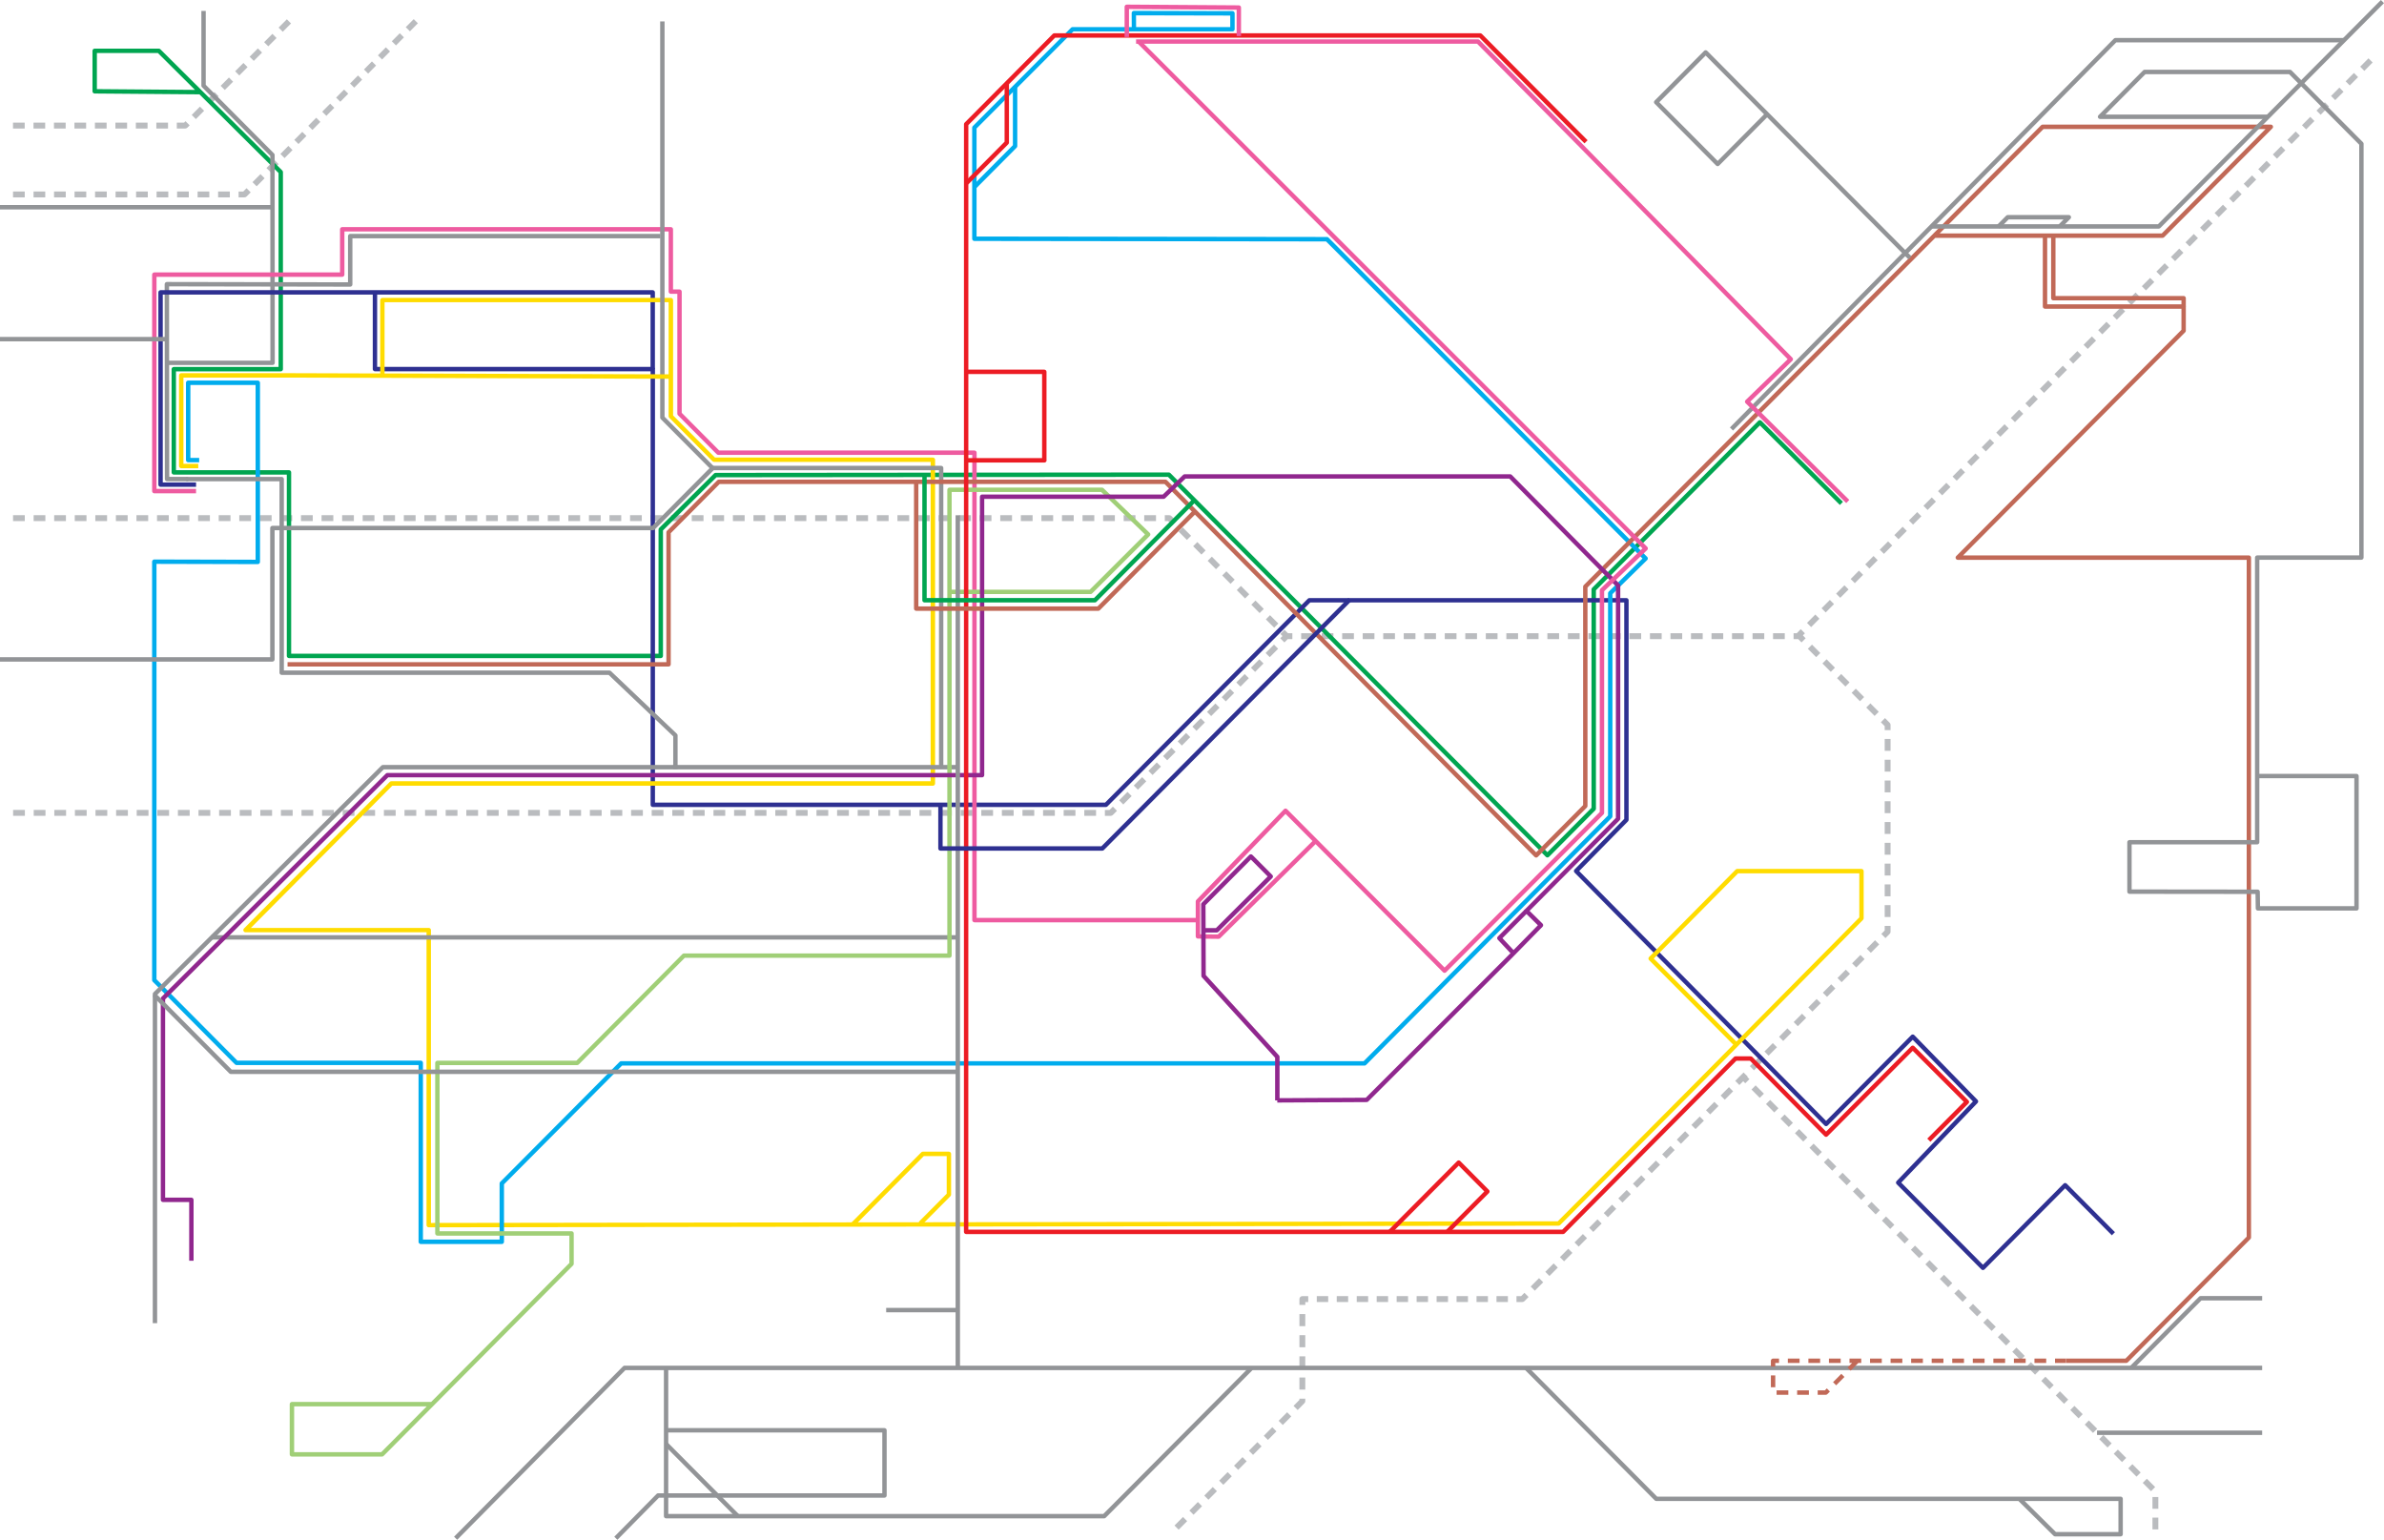 <?xml version="1.0" encoding="UTF-8"?>
<svg id="Ebene_2" data-name="Ebene 2" xmlns="http://www.w3.org/2000/svg" viewBox="0 0 1055.67 681.87">
  <defs>
    <style>
      .cls-1 {
        fill: #a0cf77;
      }

      .cls-1, .cls-2, .cls-3, .cls-4, .cls-5, .cls-6, .cls-7, .cls-8, .cls-9, .cls-10, .cls-11 {
        stroke-width: 0px;
      }

      .cls-2 {
        fill: #ffdc00;
      }

      .cls-3 {
        fill: #ec1c24;
      }

      .cls-4 {
        fill: #c16957;
      }

      .cls-5 {
        fill: #ee5ba0;
      }

      .cls-6 {
        fill: #00a550;
      }

      .cls-7 {
        fill: #00aced;
      }

      .cls-8 {
        fill: #babcbf;
      }

      .cls-9 {
        fill: #929497;
      }

      .cls-10 {
        fill: #2e3091;
      }

      .cls-11 {
        fill: #90278e;
      }
    </style>
  </defs>
  <g id="Schieneninien">
    <path class="cls-8" d="M96.58,87.41h5.19v-2.61h-5.19v2.61ZM87.5,87.41h5.19v-2.61h-5.19v2.61ZM78.42,87.41h5.19v-2.61h-5.19v2.61ZM69.34,87.41h5.19v-2.61h-5.19v2.61ZM60.26,87.41h5.19v-2.61h-5.19v2.61ZM51.18,87.41h5.19v-2.61h-5.19v2.61ZM42.09,87.41h5.19v-2.61h-5.19v2.61ZM33.01,87.41h5.19v-2.61h-5.19v2.61ZM23.93,87.41h5.19v-2.61h-5.19v2.61ZM14.85,87.41h5.19v-2.61h-5.19v2.61ZM5.77,87.41h5.19v-2.61h-5.19v2.61Z"/>
    <path class="cls-8" d="M181.52,13.88l3.52-3.57-1.84-1.84-3.53,3.56M175.35,20.12l3.52-3.57-1.84-1.84-3.53,3.56,1.84,1.84ZM169.18,26.36l3.53-3.57-1.84-1.84-3.52,3.56,1.84,1.84ZM163.01,32.6l3.52-3.57-1.84-1.84-3.52,3.56,1.84,1.84ZM156.85,38.83l3.52-3.57-1.84-1.84-3.53,3.56,1.84,1.84ZM150.68,45.07l3.52-3.57-1.84-1.84-3.52,3.56,1.84,1.84ZM144.51,51.31l3.53-3.57-1.84-1.84-3.52,3.56,1.84,1.84ZM138.34,57.55l3.52-3.57-1.84-1.84-3.52,3.56,1.84,1.84ZM132.17,63.79l3.52-3.57-1.84-1.84-3.53,3.56,1.84,1.84ZM126,70.02l3.53-3.57-1.84-1.84-3.52,3.56,1.84,1.84ZM119.83,76.26l3.52-3.57-1.84-1.84-3.52,3.56,1.84,1.84ZM113.66,82.5l3.52-3.56-1.84-1.84-3.53,3.56,1.84,1.84Z"/>
    <path class="cls-8" d="M125.21,14.07l3.66-3.68-1.84-1.85-3.67,3.68M118.79,20.52l3.67-3.68-1.84-1.85-3.66,3.68,1.84,1.85ZM112.38,26.96l3.66-3.68-1.84-1.85-3.66,3.68,1.84,1.85ZM105.97,33.41l3.66-3.68-1.84-1.85-3.66,3.68,1.84,1.85ZM99.55,39.85l3.67-3.68-1.84-1.85-3.67,3.68,1.84,1.85ZM93.14,46.3l3.67-3.68-1.84-1.85-3.66,3.68,1.84,1.85ZM86.73,52.74l3.66-3.68-1.84-1.85-3.66,3.68,1.84,1.85ZM78.3,56.91h3.75c.34,0,.68-.14.92-.38l1.01-1.02-1.84-1.85-.63.64h-3.21v2.62ZM69.23,56.91h5.18v-2.61h-5.18v2.61ZM60.16,56.91h5.18v-2.61h-5.18v2.61ZM51.1,56.91h5.18v-2.61h-5.18v2.61ZM42.03,56.91h5.18v-2.61h-5.18v2.61ZM32.96,56.91h5.18v-2.61h-5.18v2.61ZM23.9,56.91h5.18v-2.61h-5.18v2.61ZM14.83,56.91h5.18v-2.61h-5.18v2.61ZM5.76,56.91h5.18v-2.61h-5.18v2.61Z"/>
    <path class="cls-8" d="M11.02,358.66h-5.21v2.61h5.21v-2.61ZM20.14,358.66h-5.21v2.61h5.21v-2.61ZM29.26,358.66h-5.21v2.61h5.21v-2.61ZM38.38,358.66h-5.21v2.61h5.21v-2.61ZM47.5,358.66h-5.21v2.61h5.21v-2.61ZM56.63,358.66h-5.21v2.61h5.21v-2.61ZM65.75,358.66h-5.21v2.61h5.21v-2.61ZM74.87,358.66h-5.21v2.61h5.21v-2.61ZM83.99,358.66h-5.21v2.61h5.21v-2.61ZM93.11,358.66h-5.21v2.61h5.21v-2.61ZM102.24,358.66h-5.21v2.61h5.21v-2.61ZM111.36,358.66h-5.21v2.61h5.21v-2.61ZM120.48,358.66h-5.21v2.61h5.21v-2.61ZM129.6,358.66h-5.21v2.61h5.21v-2.61ZM138.72,358.66h-5.21v2.61h5.21v-2.61ZM147.84,358.66h-5.21v2.61h5.21v-2.61ZM156.96,358.66h-5.21v2.61h5.21v-2.61ZM166.09,358.66h-5.21v2.61h5.21v-2.61ZM175.21,358.66h-5.21v2.61h5.21v-2.61ZM184.33,358.66h-5.21v2.61h5.21v-2.61ZM193.45,358.66h-5.21v2.61h5.21v-2.61ZM202.57,358.66h-5.21v2.61h5.21v-2.61ZM211.7,358.66h-5.21v2.61h5.21v-2.61ZM220.82,358.66h-5.21v2.61h5.21v-2.61ZM229.94,358.66h-5.21v2.61h5.21v-2.61ZM239.06,358.66h-5.21v2.61h5.21v-2.61ZM248.18,358.66h-5.21v2.61h5.21v-2.61ZM257.3,358.66h-5.21v2.61h5.21v-2.61ZM266.42,358.66h-5.21v2.61h5.21v-2.61ZM275.55,358.66h-5.21v2.61h5.21v-2.61ZM284.67,358.66h-5.21v2.61h5.21v-2.61ZM293.79,358.66h-5.21v2.61h5.21v-2.61ZM302.91,358.66h-5.21v2.61h5.21v-2.61ZM312.03,358.66h-5.21v2.61h5.21v-2.61ZM321.15,358.66h-5.21v2.61h5.21v-2.61ZM330.28,358.66h-5.21v2.61h5.21v-2.61ZM339.4,358.66h-5.21v2.61h5.21v-2.61ZM348.52,358.66h-5.21v2.61h5.21v-2.61ZM357.64,358.66h-5.21v2.61h5.21v-2.61ZM366.76,358.66h-5.21v2.61h5.21v-2.61ZM375.89,358.66h-5.21v2.61h5.21v-2.61ZM385.01,358.66h-5.21v2.61h5.21v-2.61ZM394.13,358.66h-5.21v2.61h5.21v-2.61ZM403.25,358.66h-5.21v2.61h5.21v-2.61ZM412.37,358.66h-5.21v2.61h5.21v-2.61ZM421.49,358.66h-5.21v2.61h5.21v-2.61ZM430.62,358.66h-5.21v2.61h5.21v-2.61ZM439.74,358.66h-5.21v2.61h5.21v-2.61ZM448.86,358.66h-5.21v2.61h5.21v-2.61ZM457.98,358.66h-5.21v2.61h5.21v-2.61ZM467.1,358.66h-5.21v2.61h5.21v-2.61ZM476.22,358.66h-5.21v2.61h5.21v-2.61ZM485.35,358.66h-5.21v2.61h5.21v-2.61Z"/>
    <path class="cls-8" d="M560.54,274.27l3.68,3.7,1.84-1.85-3.68-3.7M554.1,267.79l3.68,3.7,1.84-1.85-3.68-3.7-1.84,1.85ZM547.66,261.32l3.68,3.7,1.84-1.85-3.68-3.7-1.84,1.85ZM541.22,254.84l3.68,3.7,1.84-1.85-3.68-3.7-1.84,1.85ZM534.78,248.36l3.68,3.7,1.84-1.85-3.68-3.7-1.84,1.85ZM528.34,241.89l3.68,3.7,1.84-1.85-3.68-3.7-1.84,1.85ZM521.9,235.41l3.68,3.7,1.84-1.85-3.68-3.7-1.84,1.85ZM515.79,230.75h1.47l1.88,1.89,1.84-1.85-2.26-2.27c-.24-.24-.58-.38-.92-.38h-2.01v2.61ZM506.68,230.75h5.21v-2.61h-5.21v2.61ZM497.58,230.75h5.21v-2.61h-5.21v2.61ZM488.47,230.75h5.2v-2.61h-5.2v2.61ZM479.36,230.75h5.21v-2.61h-5.21v2.61ZM470.26,230.75h5.2v-2.61h-5.2v2.61ZM461.15,230.75h5.2v-2.61h-5.2v2.61ZM452.04,230.75h5.21v-2.61h-5.21v2.61ZM442.93,230.75h5.2v-2.61h-5.2v2.61ZM433.83,230.75h5.2v-2.61h-5.2v2.61ZM424.72,230.75h5.2v-2.61h-5.2v2.61ZM415.61,230.75h5.2v-2.61h-5.2v2.61ZM406.5,230.75h5.2v-2.61h-5.2v2.61ZM397.4,230.75h5.2v-2.61h-5.2v2.61ZM388.29,230.75h5.2v-2.61h-5.2v2.61ZM379.18,230.75h5.2v-2.61h-5.2v2.61ZM370.08,230.75h5.2v-2.61h-5.2v2.61ZM360.97,230.75h5.2v-2.61h-5.2v2.61ZM351.86,230.75h5.2v-2.61h-5.2v2.61ZM342.75,230.75h5.2v-2.61h-5.2v2.61ZM333.64,230.75h5.2v-2.61h-5.2v2.61ZM324.54,230.75h5.2v-2.61h-5.2v2.61ZM315.43,230.75h5.2v-2.61h-5.2v2.61ZM306.32,230.75h5.2v-2.61h-5.2v2.61ZM297.21,230.75h5.2v-2.61h-5.2v2.61ZM288.11,230.75h5.2v-2.61h-5.2v2.61ZM279,230.75h5.2v-2.61h-5.2v2.61ZM269.89,230.75h5.2v-2.61h-5.2v2.61ZM260.79,230.75h5.2v-2.61h-5.2v2.61ZM251.68,230.75h5.2v-2.61h-5.2v2.61ZM242.57,230.75h5.2v-2.61h-5.2v2.61ZM233.46,230.75h5.2v-2.61h-5.2v2.61ZM224.36,230.75h5.2v-2.61h-5.2v2.61ZM215.25,230.75h5.2v-2.61h-5.2v2.61ZM206.14,230.75h5.2v-2.61h-5.2v2.61ZM197.03,230.75h5.2v-2.61h-5.2v2.61ZM187.93,230.75h5.2v-2.61h-5.2v2.61ZM178.82,230.75h5.21v-2.61h-5.21v2.61ZM169.71,230.75h5.2v-2.61h-5.2v2.61ZM160.6,230.75h5.21v-2.61h-5.21v2.61ZM151.5,230.75h5.2v-2.61h-5.2v2.61ZM142.39,230.75h5.21v-2.61h-5.21v2.61ZM133.28,230.75h5.21v-2.61h-5.21v2.61ZM124.18,230.75h5.2v-2.61h-5.2v2.61ZM115.07,230.75h5.21v-2.61h-5.21v2.61ZM105.96,230.75h5.2v-2.61h-5.2v2.61ZM96.85,230.75h5.21v-2.61h-5.21v2.61ZM87.74,230.75h5.2v-2.61h-5.2v2.61ZM78.64,230.75h5.2v-2.61h-5.2v2.61ZM69.53,230.75h5.21v-2.61h-5.21v2.61ZM60.42,230.75h5.2v-2.61h-5.2v2.61ZM51.32,230.75h5.21v-2.61h-5.21v2.61ZM42.21,230.75h5.2v-2.61h-5.2v2.61ZM33.1,230.75h5.2v-2.61h-5.2v2.61ZM23.99,230.75h5.2v-2.61h-5.2v2.61ZM14.89,230.75h5.2v-2.61h-5.2v2.61ZM5.78,230.75h5.2v-2.61h-5.2v2.61Z"/>
    <path class="cls-8" d="M575.4,587.26h2.6v-5.35h-2.6v5.35ZM575.4,596.62h2.6v-5.35h-2.6v5.35ZM575.4,605.99h2.6v-5.35h-2.6v5.35ZM575.4,615.36h2.6v-5.35h-2.6v5.35ZM574.63,624.4l2.99-3.01c.24-.24.38-.58.38-.92v-1.1h-2.6v.56l-2.61,2.63,1.84,1.85ZM568.04,631.03l3.76-3.79-1.84-1.85-3.76,3.79,1.84,1.85ZM561.46,637.65l3.76-3.79-1.84-1.85-3.76,3.79,1.84,1.85ZM554.87,644.27l3.76-3.79-1.84-1.85-3.76,3.78,1.84,1.85ZM548.28,650.9l3.76-3.79-1.84-1.85-3.76,3.79,1.84,1.85ZM541.7,657.52l3.76-3.78-1.84-1.85-3.76,3.78,1.84,1.85ZM535.11,664.14l3.76-3.79-1.84-1.85-3.76,3.79,1.84,1.85ZM528.52,670.77l3.76-3.78-1.84-1.85-3.76,3.78,1.84,1.85ZM521.93,677.39l3.76-3.78-1.84-1.85-3.76,3.78,1.84,1.85Z"/>
    <path class="cls-8" d="M781.09,484.32l-3.67-3.69-1.84,1.85,3.67,3.69M787.51,490.77l-3.67-3.69-1.84,1.85,3.67,3.69,1.84-1.85ZM793.93,497.22l-3.67-3.69-1.84,1.85,3.67,3.69,1.84-1.85ZM800.34,503.67l-3.67-3.69-1.84,1.85,3.67,3.69,1.84-1.85ZM806.76,510.12l-3.67-3.69-1.84,1.85,3.67,3.69,1.84-1.85ZM813.17,516.57l-3.67-3.69-1.84,1.85,3.67,3.69,1.84-1.85ZM819.59,523.03l-3.67-3.69-1.84,1.85,3.67,3.69,1.84-1.85ZM826.01,529.48l-3.67-3.69-1.84,1.85,3.67,3.69,1.84-1.85ZM832.42,535.93l-3.67-3.69-1.84,1.85,3.67,3.69,1.84-1.85ZM838.84,542.38l-3.67-3.69-1.84,1.85,3.67,3.69,1.84-1.85ZM845.26,548.83l-3.67-3.69-1.84,1.85,3.67,3.69,1.84-1.85ZM851.67,555.28l-3.67-3.69-1.84,1.85,3.67,3.69,1.84-1.85ZM858.09,561.74l-3.67-3.69-1.84,1.85,3.67,3.69,1.84-1.85ZM864.5,568.19l-3.67-3.69-1.84,1.85,3.67,3.69,1.84-1.85ZM870.92,574.64l-3.67-3.69-1.84,1.85,3.67,3.69,1.84-1.85ZM877.34,581.09l-3.67-3.69-1.84,1.85,3.67,3.69,1.84-1.85ZM883.75,587.54l-3.67-3.69-1.84,1.85,3.67,3.69,1.84-1.85ZM890.17,593.99l-3.67-3.69-1.84,1.85,3.67,3.69,1.84-1.85ZM896.58,600.45l-3.67-3.69-1.84,1.85,3.67,3.69,1.84-1.85ZM903,606.9l-3.67-3.69-1.84,1.85,3.67,3.69,1.84-1.85ZM909.41,613.35l-3.67-3.69-1.84,1.85,3.67,3.69,1.84-1.85ZM915.83,619.8l-3.67-3.69-1.84,1.85,3.67,3.69,1.84-1.85ZM922.25,626.25l-3.67-3.69-1.84,1.85,3.67,3.69,1.84-1.85ZM928.66,632.7l-3.67-3.69-1.84,1.85,3.67,3.69,1.84-1.85ZM935.08,639.16l-3.67-3.69-1.84,1.85,3.67,3.69,1.84-1.85ZM941.5,645.61l-3.67-3.69-1.84,1.85,3.67,3.69,1.84-1.85ZM947.92,652.06l-3.67-3.69-1.84,1.85,3.67,3.69,1.84-1.85ZM954.33,658.51l-3.67-3.69-1.83,1.85,3.66,3.69,1.84-1.85ZM953.14,668.13h2.6v-5.21h-2.6v5.21ZM953.14,677.25h2.6v-5.21h-2.6v5.21Z"/>
    <path class="cls-8" d="M662.67,576.58h5.05v-2.62h-5.05v2.62ZM653.83,576.58h5.05v-2.62h-5.05v2.62ZM644.99,576.58h5.05v-2.62h-5.05v2.62ZM636.15,576.58h5.05v-2.62h-5.05v2.62ZM627.3,576.58h5.05v-2.62h-5.05v2.62ZM618.46,576.58h5.05v-2.62h-5.05v2.62ZM609.62,576.58h5.05v-2.62h-5.05v2.62ZM600.78,576.58h5.05v-2.62h-5.05v2.62ZM591.93,576.58h5.05v-2.62h-5.05v2.62ZM583.09,576.58h5.05v-2.62h-5.05v2.62Z"/>
    <path class="cls-8" d="M671.52,576.58h2.6c.34,0,.68-.14.92-.38l1.84-1.85-1.84-1.85-1.46,1.47h-2.06v2.61"/>
    <path class="cls-8" d="M806.07,289.17l-3.7-3.72-1.84,1.85,3.7,3.72M812.54,295.67l-3.7-3.72-1.84,1.85,3.7,3.72,1.84-1.85ZM819.01,302.18l-3.7-3.72-1.84,1.85,3.7,3.72,1.84-1.85ZM825.47,308.68l-3.7-3.72-1.84,1.85,3.7,3.72,1.84-1.85ZM831.94,315.19l-3.7-3.72-1.84,1.85,3.7,3.72,1.84-1.85ZM837.17,323.3v-2.3c0-.34-.14-.68-.38-.92l-2.08-2.09-1.84,1.85,1.7,1.71v1.76h2.6ZM834.57,332.49h2.6v-5.26h-2.6v5.26ZM834.57,341.7h2.6v-5.26h-2.6v5.26ZM834.57,350.89h2.6v-5.26h-2.6v5.26ZM834.57,360.09h2.6v-5.26h-2.6v5.26ZM834.57,369.29h2.6v-5.26h-2.6v5.26ZM834.57,378.49h2.6v-5.26h-2.6v5.26ZM834.57,387.69h2.6v-5.26h-2.6v5.26ZM834.57,396.89h2.6v-5.26h-2.6v5.26ZM834.57,406.09h2.6v-5.26h-2.6v5.26ZM834.91,415.43l1.88-1.89c.24-.24.38-.58.38-.93v-2.58h-2.6v2.04l-1.5,1.51,1.84,1.85ZM828.44,421.94l3.7-3.72-1.84-1.85-3.7,3.72,1.84,1.85ZM821.97,428.44l3.7-3.72-1.84-1.85-3.7,3.72,1.84,1.85ZM815.5,434.95l3.7-3.72-1.84-1.85-3.7,3.72,1.84,1.85ZM809.03,441.45l3.7-3.72-1.84-1.85-3.7,3.72,1.84,1.85ZM802.57,447.96l3.7-3.72-1.84-1.85-3.7,3.72,1.84,1.85ZM796.1,454.46l3.7-3.72-1.84-1.85-3.7,3.72,1.84,1.85ZM789.63,460.97l3.7-3.72-1.84-1.85-3.7,3.72,1.84,1.85ZM783.16,467.48l3.7-3.72-1.84-1.85-3.7,3.72,1.84,1.85ZM776.69,473.98l3.7-3.72-1.84-1.85-3.7,3.72,1.84,1.85ZM770.22,480.49l3.7-3.72-1.84-1.85-3.7,3.72,1.84,1.85ZM763.75,486.99l3.7-3.72-1.84-1.85-3.7,3.72,1.84,1.85ZM757.28,493.5l3.7-3.72-1.84-1.85-3.7,3.72,1.84,1.85ZM750.81,500l3.7-3.72-1.84-1.85-3.7,3.72,1.84,1.85ZM744.34,506.51l3.7-3.72-1.84-1.85-3.7,3.72,1.84,1.85ZM737.87,513.01l3.7-3.72-1.84-1.85-3.7,3.72,1.84,1.85ZM731.4,519.52l3.7-3.72-1.84-1.85-3.7,3.72,1.84,1.85ZM724.93,526.02l3.7-3.72-1.84-1.85-3.7,3.72,1.84,1.85ZM718.46,532.53l3.7-3.72-1.84-1.85-3.7,3.72,1.84,1.85ZM711.99,539.03l3.7-3.72-1.84-1.85-3.7,3.72,1.84,1.85ZM705.53,545.54l3.7-3.72-1.84-1.85-3.7,3.72,1.84,1.85ZM699.06,552.04l3.7-3.72-1.84-1.85-3.7,3.72,1.84,1.85ZM692.59,558.55l3.7-3.72-1.84-1.85-3.7,3.72,1.84,1.85ZM686.12,565.05l3.7-3.72-1.84-1.85-3.7,3.72,1.84,1.85ZM679.65,571.56l3.7-3.72-1.84-1.85-3.7,3.72,1.84,1.85Z"/>
    <path class="cls-8" d="M572.27,280.41h-2.6c-.34,0-.68.14-.92.38l-1.84,1.85,1.84,1.85,1.46-1.46h2.06v-2.62"/>
    <path class="cls-8" d="M499.27,350.67l-3.71,3.73,1.84,1.85,3.71-3.73M505.75,344.14l-3.71,3.73,1.84,1.85,3.71-3.73-1.84-1.85ZM512.24,337.62l-3.71,3.73,1.84,1.85,3.71-3.73-1.84-1.85ZM518.73,331.1l-3.71,3.73,1.84,1.85,3.71-3.73-1.84-1.85ZM525.21,324.58l-3.71,3.73,1.84,1.85,3.71-3.73-1.84-1.85ZM531.7,318.05l-3.71,3.73,1.84,1.85,3.71-3.73-1.84-1.85ZM538.19,311.53l-3.71,3.73,1.84,1.85,3.71-3.73-1.84-1.85ZM544.67,305.01l-3.71,3.73,1.84,1.85,3.71-3.73-1.84-1.85ZM551.16,298.48l-3.71,3.73,1.84,1.85,3.71-3.73-1.84-1.85ZM557.65,291.96l-3.71,3.73,1.84,1.85,3.71-3.73-1.84-1.85ZM564.14,285.44l-3.71,3.73,1.84,1.85,3.71-3.73-1.84-1.85Z"/>
    <path class="cls-8" d="M492.78,357.2l-1.46,1.47h-2.06v2.61h2.6c.34,0,.68-.14.92-.38l1.84-1.85-1.84-1.85"/>
    <polyline class="cls-8" points="566.97 280.73 568.81 282.58 570.65 280.73 568.81 278.89"/>
    <polyline class="cls-8" points="774.67 477.86 772.83 476.01 770.99 477.86 772.83 479.71"/>
    <path class="cls-8" d="M581.36,280.41h-5.19v2.61h5.19v-2.61ZM590.45,280.41h-5.19v2.61h5.19v-2.61ZM599.53,280.41h-5.19v2.61h5.19v-2.61ZM608.62,280.41h-5.19v2.61h5.19v-2.61ZM617.7,280.41h-5.19v2.61h5.19v-2.61ZM626.79,280.41h-5.19v2.61h5.19v-2.61ZM635.87,280.41h-5.19v2.61h5.19v-2.61ZM644.96,280.41h-5.19v2.61h5.19v-2.61ZM654.04,280.41h-5.19v2.61h5.19v-2.61ZM663.13,280.41h-5.19v2.61h5.19v-2.61ZM672.22,280.41h-5.19v2.61h5.19v-2.61ZM681.3,280.41h-5.19v2.61h5.19v-2.61ZM690.39,280.41h-5.19v2.61h5.19v-2.61ZM699.47,280.41h-5.19v2.61h5.19v-2.61ZM708.56,280.41h-5.19v2.61h5.19v-2.61ZM717.64,280.41h-5.19v2.61h5.19v-2.61ZM726.73,280.41h-5.19v2.61h5.19v-2.61ZM735.81,280.41h-5.19v2.61h5.19v-2.61ZM744.9,280.41h-5.19v2.61h5.19v-2.61ZM753.98,280.41h-5.19v2.61h5.19v-2.61ZM763.07,280.41h-5.19v2.61h5.19v-2.61ZM772.15,280.41h-5.19v2.61h5.19v-2.61ZM781.24,280.41h-5.19v2.61h5.19v-2.61ZM790.32,280.41h-5.19v2.61h5.19v-2.61Z"/>
    <path class="cls-8" d="M799.58,282.64l-1.84-1.85c-.24-.24-.58-.38-.92-.38h-2.6v2.61h2.06l1.46,1.47,1.84-1.85"/>
    <path class="cls-8" d="M803.84,272.14l-3.68,3.7,1.84,1.85,3.68-3.7M810.29,265.66l-3.68,3.7,1.84,1.85,3.68-3.7-1.84-1.85ZM816.73,259.18l-3.68,3.7,1.84,1.85,3.68-3.7-1.84-1.85ZM823.18,252.69l-3.68,3.71,1.84,1.85,3.68-3.7-1.84-1.85ZM829.63,246.21l-3.68,3.71,1.84,1.85,3.68-3.7-1.84-1.85ZM836.07,239.73l-3.68,3.7,1.84,1.85,3.68-3.7-1.84-1.85ZM842.52,233.25l-3.68,3.7,1.84,1.85,3.68-3.7-1.84-1.85ZM848.97,226.77l-3.68,3.7,1.84,1.85,3.68-3.7-1.84-1.85ZM855.41,220.28l-3.68,3.7,1.84,1.85,3.68-3.7-1.84-1.85ZM861.86,213.8l-3.68,3.7,1.84,1.85,3.68-3.7-1.84-1.85ZM868.3,207.32l-3.68,3.7,1.84,1.85,3.68-3.7-1.84-1.85ZM874.75,200.84l-3.68,3.7,1.84,1.85,3.68-3.71-1.84-1.85ZM881.2,194.36l-3.68,3.7,1.84,1.85,3.68-3.71-1.84-1.85ZM887.64,187.87l-3.68,3.7,1.84,1.85,3.68-3.7-1.84-1.85ZM894.09,181.39l-3.68,3.7,1.84,1.85,3.68-3.7-1.84-1.85ZM900.54,174.91l-3.68,3.7,1.84,1.85,3.68-3.7-1.84-1.85ZM906.98,168.43l-3.68,3.7,1.84,1.85,3.68-3.7-1.84-1.85ZM913.43,161.95l-3.68,3.7,1.84,1.85,3.68-3.7-1.84-1.85ZM919.88,155.46l-3.68,3.7,1.84,1.85,3.68-3.7-1.84-1.85ZM926.32,148.98l-3.68,3.7,1.84,1.85,3.68-3.7-1.84-1.85ZM932.77,142.5l-3.68,3.7,1.84,1.85,3.68-3.7-1.84-1.85ZM939.21,136.02l-3.68,3.7,1.84,1.85,3.68-3.7-1.84-1.85ZM945.66,129.53l-3.68,3.7,1.84,1.85,3.68-3.7-1.84-1.85ZM952.11,123.05l-3.68,3.7,1.84,1.85,3.68-3.7-1.84-1.85ZM958.56,116.57l-3.69,3.7,1.84,1.85,3.69-3.7-1.84-1.85ZM965,110.09l-3.68,3.7,1.84,1.85,3.68-3.7-1.84-1.85ZM971.45,103.61l-3.68,3.7,1.83,1.85,3.69-3.7-1.84-1.85ZM977.9,97.12l-3.69,3.7,1.84,1.85,3.69-3.7-1.84-1.85ZM984.34,90.64l-3.68,3.7,1.84,1.85,3.68-3.7-1.84-1.85ZM990.79,84.16l-3.68,3.7,1.83,1.85,3.69-3.7-1.84-1.85ZM997.24,77.68l-3.69,3.7,1.84,1.85,3.68-3.7-1.83-1.85ZM1003.68,71.2l-3.68,3.71,1.84,1.85,3.68-3.7-1.84-1.85ZM1010.13,64.71l-3.69,3.7,1.84,1.85,3.69-3.7-1.84-1.85ZM1016.57,58.23l-3.68,3.7,1.84,1.85,3.68-3.7-1.84-1.85ZM1023.02,51.75l-3.68,3.7,1.84,1.85,3.68-3.7-1.84-1.85ZM1029.47,45.27l-3.69,3.7,1.84,1.85,3.69-3.7-1.84-1.85ZM1035.91,38.79l-3.68,3.7,1.84,1.85,3.68-3.7-1.84-1.85ZM1042.36,32.3l-3.68,3.7,1.83,1.85,3.69-3.7-1.84-1.85ZM1048.81,25.82l-3.69,3.71,1.84,1.85,3.68-3.7-1.83-1.85Z"/>
    <polyline class="cls-8" points="797.41 278.61 795.57 280.46 797.41 282.31 799.24 280.46"/>
    <path class="cls-8" d="M105.66,87.41h2.6c.35,0,.68-.14.92-.38l1.83-1.85-1.84-1.84-1.45,1.47h-2.06v2.61"/>
    <path class="cls-8" d="M578,577.89v-1.31h1.3v-2.62h-2.6c-.34,0-.68.14-.92.38-.24.24-.38.58-.38.92v2.61h2.6"/>
  </g>
  <g id="Buslinien">
    <path class="cls-6" d="M816.08,222.22l-36.1-35.9c-.38-.38-1-.38-1.38,0l-73.57,73.98c-.18.18-.29.44-.29.69v96.73l-19.53,19.64-166.93-167.86c-.18-.18-.43-.29-.69-.29l-200.73.18c-.26,0-.5.1-.68.28l-24.28,24.09c-.19.18-.29.44-.29.7v55.01h-162.67v-80.29c0-.26-.1-.51-.28-.69-.18-.18-.43-.29-.69-.29h-50.04v-43.75h46.39c.26,0,.51-.1.69-.29.18-.18.29-.43.29-.69v-87.27c0-.26-.1-.51-.29-.7l-54-53.7c-.18-.18-.43-.28-.69-.28h-28.39c-.26,0-.51.1-.69.29-.18.18-.29.43-.29.69v17.93c0,.54.43.98.97.98l46.59.37.02-1.96-45.62-.36v-15.98h27.01l53.43,53.13v85.88h-46.39c-.26,0-.51.11-.69.29-.18.18-.29.43-.29.69v45.72c0,.26.1.51.29.69.18.18.43.29.69.29h50.04v80.29c0,.26.1.51.29.69.18.18.43.29.69.29h164.62c.26,0,.51-.1.69-.29.18-.18.29-.43.29-.69v-55.58l23.7-23.52,199.92-.18,167.34,168.26c.38.38,1,.38,1.38,0l20.51-20.62c.18-.18.28-.43.28-.69v-96.73l72.6-73,35.41,35.21,1.37-1.39"/>
    <path class="cls-9" d="M83.35,211.17h-8.4l-.08-84.35,80.21.14c.26,0,.51-.1.69-.29.18-.18.29-.43.29-.69v-20.45h136.4v-1.96h-137.38c-.26,0-.51.11-.69.29-.18.18-.29.43-.29.69v20.45l-80.21-.14c-.26,0-.51.1-.69.29-.18.18-.29.43-.29.69l.08,86.31c0,.54.44.98.98.98h9.38v-1.96"/>
    <path class="cls-9" d="M89.17,4.83v33.12c0,.26.1.51.29.69l30.22,30.39.05,90.66h-45.81v1.96h46.78c.26,0,.51-.1.69-.29.18-.19.29-.43.29-.69l-.06-92.05c0-.26-.1-.51-.29-.69l-30.22-30.39V4.83h-1.95"/>
    <path class="cls-10" d="M936.54,545.65l-21.37-21.49c-.18-.18-.43-.29-.69-.29s-.51.1-.69.29l-35.71,35.91-36.17-36.38,33.79-35.26c.37-.38.36-.99,0-1.37l-28.02-28.68c-.18-.19-.43-.29-.69-.29-.26,0-.51.1-.69.29l-37.68,37.98-109.33-110.64,21.61-21.99c.18-.18.28-.43.28-.69v-97.22c0-.26-.1-.51-.29-.69-.18-.18-.43-.29-.69-.29h-140.4c-.26,0-.51.1-.69.29l-89.79,90.29h-199.28v-191.97c0-.26-.1-.51-.29-.69-.18-.18-.43-.29-.69-.29h-122.05v-33.01h-1.95v33.99c0,.26.1.51.29.69.18.18.43.29.69.29h122.05v191.97c0,.26.1.51.28.69.18.18.43.29.69.29h200.66c.26,0,.51-.11.69-.29l89.79-90.29h139.03v95.84l-22,22.39c-.38.38-.38,1,0,1.38l110.7,112.02c.18.18.43.29.69.29s.51-.1.69-.29l37.67-37.97,26.66,27.29-33.8,35.27c-.37.39-.36.99.01,1.37l37.54,37.75c.18.18.43.29.69.29s.51-.1.69-.29l35.71-35.91,20.68,20.8,1.38-1.39"/>
    <path class="cls-10" d="M290.01,163.46v-33.99c0-.26-.1-.51-.29-.69-.18-.18-.43-.29-.69-.29H71.1c-.26,0-.51.11-.69.29-.18.18-.29.44-.29.69v85.14c0,.26.1.51.29.69.18.18.43.29.69.29h15.72v-1.96h-14.74v-83.18h215.98v33.01h1.95"/>
    <path class="cls-2" d="M170.3,166.62v-32.79h125.78v50.5c0,.26.1.51.29.69l19.12,19.23c.18.18.43.29.69.29h95.92v141.42h-238.82c-.26,0-.51.1-.69.29l-64.56,64.92c-.28.28-.36.7-.21,1.07.15.37.51.61.9.61h80.15v129.67c0,.26.1.51.29.69.19.18.43.29.69.29l500.35-.73c.26,0,.51-.1.69-.29l60.88-61.21h0s73.21-73.93,73.21-73.93c.18-.18.28-.43.28-.69v-20.89c0-.26-.1-.51-.28-.69-.18-.18-.43-.29-.69-.29h-55.03c-.26,0-.51.1-.69.29l-38.34,38.72c-.38.38-.38,1,0,1.39l37.72,37.88,1.38-1.39-37.03-37.19,37.37-37.74h53.65v19.51l-72.93,73.65h0s-60.59,60.93-60.59,60.93l-498.97.73v-129.67c0-.26-.1-.51-.28-.69-.18-.18-.43-.29-.69-.29h-78.77l62.61-62.96h239.39c.26,0,.51-.11.69-.29.18-.18.29-.44.29-.69v-143.38c0-.26-.1-.51-.29-.69-.18-.18-.43-.29-.69-.29h-96.49l-18.55-18.65v-51.07c0-.26-.1-.51-.29-.69-.18-.18-.43-.29-.69-.29h-127.73c-.26,0-.51.1-.69.29-.18.18-.29.43-.29.69v33.78h1.95"/>
    <path class="cls-5" d="M86.82,216.49h-17.51v-93.9h82.23c.26,0,.51-.1.69-.29.18-.18.29-.43.29-.69v-19.11h143.56v26.64c0,.26.1.51.29.69.18.18.43.29.69.29h2.87v53.09c0,.26.1.51.29.69l17.16,17.26c.18.18.43.29.69.29h112.46v206c0,.26.1.51.29.69.18.18.43.29.69.29h98.34v-1.96h-97.37v-206c0-.26-.1-.51-.29-.69-.18-.18-.43-.29-.69-.29h-113.03l-16.59-16.68v-53.66c0-.26-.1-.51-.29-.69-.18-.18-.43-.29-.69-.29h-2.87v-26.64c0-.26-.1-.51-.29-.69-.18-.18-.43-.29-.69-.29h-145.51c-.26,0-.51.11-.69.29-.18.18-.29.44-.29.69v19.11h-82.23c-.26,0-.51.1-.69.29-.18.18-.28.44-.28.69v95.86c0,.26.1.51.28.69.18.18.43.29.69.29h18.48v-1.96"/>
    <path class="cls-9" d="M316.13,206.51l-21.85-21.97V9.48h-1.95v175.47c0,.26.1.51.29.69l22.14,22.26,1.38-1.39"/>
    <path class="cls-2" d="M297.06,165.76l-173.31-.52h-43.49c-.26,0-.51.1-.69.29-.18.18-.29.43-.29.69v40.15c0,.26.1.51.29.69.18.18.43.29.69.29h7.53v-1.96h-6.56v-38.18h42.51,0l173.31.52v-1.96"/>
    <path class="cls-7" d="M503.09,12.86l-.04-6.06,41.72.09v5.09h-69.81c-.26,0-.51.1-.69.29l-43.49,43.55c-.18.18-.29.43-.29.69v49.23c0,.54.44.98.97.98l155.73.2,140.13,140.4-14.97,14.69c-.19.19-.29.44-.29.7v98.38l-108.23,108.83h-328.77c-.26,0-.51.11-.69.29l-52.86,53.15c-.18.18-.29.44-.29.69v24.88h-33.93v-78.28c0-.26-.1-.51-.29-.69-.18-.18-.43-.29-.69-.29h-81.18l-35.83-36.03v-183.93l44.85.11c.26,0,.51-.1.69-.29.18-.18.29-.43.29-.69v-79.35c0-.26-.1-.51-.29-.69-.18-.18-.43-.29-.69-.29h-30.82c-.26,0-.51.1-.69.29-.18.18-.29.43-.29.69v34.25c0,.26.1.51.29.69.18.18.43.29.69.29h4.87v-1.96h-3.89v-32.29h28.87v77.39l-44.85-.11c-.26,0-.51.1-.69.29-.18.18-.29.43-.29.69v185.32c0,.26.1.51.29.69l36.4,36.61c.18.18.43.29.69.29h80.61v78.28c0,.26.1.51.29.69.18.18.43.29.69.29h35.88c.26,0,.51-.1.69-.29.18-.18.29-.43.29-.69v-25.46l52.29-52.58h328.77c.26,0,.51-.1.69-.29l108.81-109.41c.18-.18.28-.44.28-.69v-98.38l15.38-15.1c.19-.18.29-.43.29-.7,0-.26-.1-.51-.29-.7l-141.11-141.39c-.18-.18-.43-.28-.69-.28l-155.16-.2v-47.84l42.92-42.98h70.39c.26,0,.51-.1.69-.29.18-.18.29-.43.29-.69v-7.05c0-.54-.43-.98-.97-.98l-43.67-.1c-.26,0-.51.1-.69.29-.18.18-.29.44-.28.7l.04,7.05h1.95"/>
    <path class="cls-9" d="M417.73,339.73v-132.48c0-.26-.1-.51-.29-.69-.18-.18-.43-.29-.69-.29h-101.12c-.26,0-.51.1-.69.29l-26.15,26.29H120.62c-.26,0-.51.1-.69.29-.18.18-.29.43-.29.69v57.2H0v1.96h120.62c.26,0,.51-.11.69-.29.18-.18.29-.43.29-.69v-57.2h167.61c.26,0,.51-.11.69-.29l26.15-26.29h99.75v131.5h1.95"/>
    <path class="cls-9" d="M82.46,213.14h41.3v84.76c0,.26.1.51.29.69.18.18.43.29.69.29h144.77l28.6,27.19v14.52h1.95v-14.94c0-.27-.11-.53-.31-.71l-29.19-27.75c-.18-.17-.42-.27-.67-.27H125.71v-84.76c0-.26-.1-.51-.29-.69-.18-.18-.43-.29-.69-.29h-42.28v1.96"/>
    <path class="cls-4" d="M856.56,105.33h101.07c.26,0,.51-.1.69-.29l47.93-48.19c.28-.28.36-.7.21-1.07-.15-.37-.51-.6-.9-.6h-101.07c-.26,0-.51.1-.69.29l-202.5,203.62c-.18.18-.28.43-.28.69v96.74l-20.78,20.9-3.8-3.82h0s-159.67-160.93-159.67-160.93c-.18-.19-.43-.29-.69-.29h-197.78c-.26,0-.51.1-.69.29l-22.24,22.36c-.18.18-.29.43-.29.69v57.49H127.33v1.96h168.72c.26,0,.51-.1.69-.29.18-.18.28-.44.28-.69v-58.07l21.67-21.78h196.97l159.39,160.64h0s4.49,4.51,4.49,4.51c.38.38,1,.38,1.38,0l21.76-21.88c.18-.18.29-.43.29-.69v-96.73l201.93-203.05h98.31l-45.97,46.23h-100.66v1.96"/>
    <path class="cls-9" d="M69.59,585.95v-145.36l100.36-99.88h254.19v-1.96h-254.59c-.26,0-.5.1-.69.28l-100.93,100.45c-.18.18-.29.43-.29.7v145.77h1.95"/>
    <rect class="cls-9" x="93.55" y="414.12" width="330.58" height="1.96"/>
    <path class="cls-1" d="M191.16,620.82h-61.89c-.26,0-.51.11-.69.29-.18.18-.29.43-.29.69v22.24c0,.26.1.51.29.69.18.18.43.29.69.29h39.92c.26,0,.51-.1.69-.29l83.9-84.37c.18-.18.29-.43.29-.69v-13.47c0-.26-.1-.51-.29-.69-.18-.18-.43-.29-.69-.29h-58.44v-73.56h60.96c.26,0,.51-.1.69-.29l46.95-47.21h117.19c.26,0,.51-.1.69-.29.18-.18.29-.43.29-.69v-205.31h66.15l19.45,18.8-24.5,24.45h-62v1.96h62.41c.26,0,.51-.1.69-.28l25.5-25.44c.19-.19.29-.44.29-.7,0-.27-.11-.52-.3-.7l-20.45-19.77c-.18-.18-.42-.27-.68-.27h-67.52c-.26,0-.51.1-.69.29-.18.18-.29.43-.29.69v205.31h-116.62c-.26,0-.51.1-.69.29l-46.95,47.21h-61.53c-.26,0-.51.11-.69.29-.18.18-.29.43-.29.69v75.52c0,.26.1.51.29.69.18.18.43.29.69.29h58.44v12.08l-83.33,83.79h-38.54v-20.28h60.92v-1.96"/>
    <path class="cls-11" d="M565.64,488.25l39.58-.21c.26,0,.5-.1.68-.29l63.31-63.24h0l.26-.26h0s13.59-13.86,13.59-13.86c.18-.19.28-.43.28-.7,0-.26-.11-.51-.29-.69l-5.73-5.65,39.88-40.08c.18-.18.29-.43.29-.69v-103.35c0-.26-.1-.51-.29-.69l-11.71-11.77h0s-36.06-36.48-36.06-36.48c-.18-.19-.43-.29-.69-.29h-144.15c-.25,0-.49.1-.67.27l-9.04,8.71h-79.99c-.26,0-.51.1-.69.29-.18.18-.29.43-.29.69v122.33H171.54c-.26,0-.5.1-.69.28l-99.37,98.9c-.18.18-.29.43-.29.7v89.16c0,.26.1.51.28.69.18.18.43.29.69.29h11.61v25.98h1.95v-26.96c0-.26-.1-.51-.29-.69-.18-.18-.43-.29-.69-.29h-11.61v-87.77l98.79-98.33h262.95c.26,0,.51-.1.69-.29.18-.18.29-.43.29-.69v-122.33h79.41c.25,0,.49-.1.67-.27l9.04-8.71h143.36l35.78,36.2h0s11.43,11.49,11.43,11.49v102.54l-40.29,40.5c-.18.18-.29.44-.29.7,0,.26.11.51.29.69l5.74,5.66-12.91,13.15h0s-.26.26-.26.26h0s-63.03,62.96-63.03,62.96l-39.19.2v1.96"/>
    <rect class="cls-9" x="423.15" y="228.17" width="1.95" height="377.59"/>
    <path class="cls-9" d="M423.76,473.65H102.6l-33.64-33.83-1.38,1.39,33.92,34.11c.18.18.43.29.69.29h321.57v-1.96"/>
    <path class="cls-3" d="M703.01,62.1l-46.81-47.08c-.18-.18-.43-.29-.69-.29h-188.66c-.26,0-.51.1-.69.29l-39.01,39.28c-.18.18-.29.43-.29.69l-.02,490.52c0,.26.1.51.29.69.18.18.43.29.69.29h264.36c.26,0,.51-.11.69-.29l76.05-76.47h5.96l33.04,33.43c.18.19.43.29.69.29.26,0,.51-.1.69-.29l37.68-37.81,22.61,22.61-16.17,16.26,1.38,1.39,16.86-16.95c.18-.18.29-.43.29-.69,0-.26-.1-.51-.29-.69l-23.99-23.99c-.38-.38-.99-.38-1.38,0l-37.68,37.8-32.64-33.03c-.18-.19-.43-.29-.69-.29h-6.77c-.26,0-.51.11-.69.29l-76.05,76.47h-262.98l.02-489.14,38.44-38.7h187.86l46.52,46.8,1.38-1.39"/>
    <path class="cls-10" d="M415.47,356.41v19.33c0,.26.1.51.29.69.18.18.43.29.69.29h71.67c.26,0,.51-.1.69-.29l109.66-110.27-1.38-1.39-109.38,109.98h-70.29v-18.35h-1.95"/>
    <path class="cls-9" d="M202.46,681.87l74.5-75.14h724.75v-1.96H276.55c-.26,0-.51.1-.69.29l-74.79,75.43,1.38,1.38"/>
    <path class="cls-9" d="M293.98,605.75v65.66c0,.26.1.51.28.69.18.18.43.29.69.29h194c.26,0,.51-.11.69-.29l65.17-65.53-1.38-1.39-64.89,65.24h-192.62v-64.68h-1.95"/>
    <path class="cls-9" d="M294.95,634.36h95.74v26.91h-99.27c-.26,0-.51.1-.69.29l-18.71,18.94,1.38,1.38,18.42-18.65h99.84c.26,0,.51-.11.69-.29.18-.18.29-.43.29-.69v-28.87c0-.26-.1-.51-.29-.69-.18-.18-.43-.29-.69-.29h-96.72v1.96"/>
    <polyline class="cls-9" points="294.26 640.14 326.05 672.1 327.42 670.72 295.64 638.76"/>
    <path class="cls-9" d="M944.43,606.45l30.39-30.56h26.89v-1.96h-27.29c-.26,0-.51.1-.69.29l-30.68,30.85,1.38,1.39"/>
    <path class="cls-9" d="M675.08,606.45l57.65,57.97c.18.18.43.29.69.29h204.65v13.71h-27.66l-15.53-15.39-1.37,1.4,15.82,15.67c.18.18.43.28.68.28h29.04c.26,0,.51-.1.69-.29.18-.18.28-.43.28-.69v-15.67c0-.26-.1-.51-.28-.69-.18-.18-.43-.29-.69-.29h-205.22l-57.36-57.68-1.38,1.39"/>
    <rect class="cls-9" x="928.59" y="633.49" width="73.12" height="1.96"/>
    <path class="cls-4" d="M914.83,603.56h26.73c.26,0,.51-.1.69-.29l54.26-54.56c.18-.18.29-.43.29-.69V246.93c0-.26-.1-.51-.29-.69-.18-.18-.43-.29-.69-.29h-126.54l98.35-98.8c.18-.19.29-.43.29-.69v-10.71c0-.26-.11-.51-.29-.69-.18-.18-.43-.29-.69-.29h-60.41v-30.42h-1.95v31.4c0,.26.1.51.29.69.18.18.43.29.69.29h60.41v9.32l-99.72,100.19c-.28.28-.36.7-.21,1.07.15.37.51.61.9.61h127.92v299.71l-53.69,53.98h-26.33v1.96"/>
    <path class="cls-4" d="M909.99,603.57h4.83v-1.96h-4.83v1.96ZM900.89,603.57h5.2v-1.96h-5.2v1.96ZM891.79,603.57h5.2v-1.96h-5.2v1.96ZM882.69,603.57h5.2v-1.96h-5.2v1.96ZM873.59,603.57h5.2v-1.96h-5.2v1.96ZM864.48,603.57h5.2v-1.96h-5.2v1.96ZM855.38,603.57h5.2v-1.96h-5.2v1.96ZM846.28,603.57h5.2v-1.96h-5.2v1.96ZM837.18,603.57h5.2v-1.96h-5.2v1.96ZM828.08,603.57h5.2v-1.96h-5.2v1.96ZM818.98,603.57h5.2v-1.96h-5.2v1.96ZM809.88,603.57h5.2v-1.96h-5.2v1.96ZM800.78,603.57h5.2v-1.96h-5.2v1.96ZM791.68,603.57h5.2v-1.96h-5.2v1.96ZM786.12,605.17v-1.6h1.66v-1.96h-2.63c-.26,0-.51.1-.69.29-.18.18-.29.44-.29.69v2.58h1.95ZM784.17,614.32h1.95v-5.23h-1.95v5.23ZM791.9,615.7h-5.2v1.96h5.2v-1.96ZM801,615.7h-5.2v1.96h5.2v-1.96ZM808.93,614.84l-.85.86h-3.18v1.96h3.59c.26,0,.51-.1.69-.29l1.14-1.15-1.38-1.39ZM815.37,608.37l-3.67,3.7,1.38,1.39,3.67-3.7-1.38-1.38ZM821.8,601.89l-3.68,3.7,1.38,1.39,3.67-3.7-1.38-1.39Z"/>
    <path class="cls-9" d="M999.94,344.63h42.58v56.65h-41.73l-.1-6.4c0-.54-.44-.96-.97-.96l-55.79-.06v-19.92h55.58c.25,0,.51-.1.69-.29.18-.18.28-.43.28-.69v-125.07h45.18c.26,0,.51-.11.69-.29.18-.18.29-.44.29-.69V63.66c0-.26-.11-.51-.29-.69l-31.63-31.81c-.19-.18-.44-.29-.69-.29h-64.36c-.26,0-.51.1-.69.29l-19.74,19.85c-.28.28-.36.7-.21,1.07.15.37.51.61.9.61h74.32v-1.96h-71.97l17.79-17.89h63.55l31.07,31.24v181.86h-45.18c-.26,0-.51.1-.69.29-.18.18-.29.43-.29.69v125.07h-55.58c-.25,0-.51.1-.69.29-.18.18-.28.43-.28.69v21.88c0,.54.43.98.97.98l55.81.06.1,6.4c0,.54.44.96.97.96h43.67c.25,0,.5-.1.69-.29.18-.18.28-.43.28-.69v-58.61c0-.26-.1-.51-.28-.69-.19-.18-.44-.29-.69-.29h-43.56v1.96"/>
    <path class="cls-9" d="M1054.29,0l-98.74,99.29h-100.24v1.96h100.64c.26,0,.51-.1.69-.29L1055.67,1.39l-1.38-1.39"/>
    <path class="cls-9" d="M1037.97,16.82h-101.25c-.26,0-.51.1-.69.29l-170,172.18,1.38,1.38L937.12,18.78h100.84v-1.96"/>
    <path class="cls-9" d="M782.05,49.69l-21.44,21.56-25.85-25.99,20.53-20.65,89.77,90.26,1.38-1.39-90.46-90.96c-.38-.38-1-.38-1.38,0l-21.91,22.03c-.18.18-.29.44-.29.69s.1.51.29.69l27.22,27.38c.18.18.43.29.69.29s.51-.1.69-.29l22.13-22.25-1.38-1.39"/>
    <path class="cls-5" d="M818.9,221.38l-43.85-43.51,18.62-18.09c.19-.18.29-.43.3-.69,0-.26-.1-.51-.28-.7l-92.75-94.43h0s-45.78-46.25-45.78-46.25c-.18-.19-.43-.29-.69-.29h-151.4v1.96h151l45.49,45.96h0s92.05,93.72,92.05,93.72l-18.63,18.1c-.19.18-.3.43-.3.7,0,.27.1.52.29.7l44.56,44.22,1.37-1.4"/>
    <path class="cls-3" d="M444.84,36.86v25.89l-17.47,17.56,1.38,1.39,17.75-17.85c.18-.18.29-.43.29-.69v-26.3h-1.95"/>
    <path class="cls-7" d="M448.52,38.17v26.12l-17.74,17.84,1.38,1.39,18.02-18.12c.18-.18.29-.43.29-.69v-26.53h-1.95"/>
    <path class="cls-5" d="M581.89,371.74l-42.64,42.07-7.82-.09v-14.15l37.83-39.14,69.72,70.11c.38.38,1,.38,1.38,0l69.7-69.86c.18-.18.29-.43.29-.69v-98.18l19.06-18.24c.19-.18.3-.43.3-.7,0-.27-.1-.52-.29-.71L504.9,17.7l-1.38,1.39,223.8,223.74-18.63,17.84c-.19.19-.3.44-.3.71v98.19l-68.72,68.88-69.73-70.12c-.18-.18-.44-.29-.7-.29-.26,0-.51.11-.69.3l-38.79,40.14c-.18.18-.28.43-.28.68v15.51c0,.54.43.97.96.98l9.19.11c.26,0,.51-.1.7-.28l42.93-42.35-1.36-1.4"/>
    <path class="cls-5" d="M549.55,15.95V3.34c0-.54-.43-.98-.97-.98l-49.62-.33c-.26,0-.51.1-.69.28-.18.18-.29.43-.29.7v13.37h1.95V4l47.67.32v11.63h1.95"/>
    <path class="cls-3" d="M427.87,204.83h34.6c.26,0,.51-.1.69-.29.18-.18.29-.43.29-.69s-.1-.51-.29-.69c-.18-.18-.43-.29-.69-.29h-.03v.98h.97v-39.19c0-.26-.1-.51-.29-.69-.18-.18-.43-.29-.69-.29h-34.98v1.96h34v38.21c0,.26.1.51.29.69.18.18.43.29.69.29h.03c.26,0,.51-.1.69-.29.18-.18.29-.43.29-.69s-.1-.51-.29-.69c-.18-.18-.43-.29-.69-.29h-34.6v1.96"/>
    <path class="cls-6" d="M527.91,221.11l-43.48,43.72h-74.07v-54.8h-1.95v55.78c0,.26.1.51.29.69.18.18.43.29.69.29h75.45c.26,0,.51-.1.69-.29l43.76-44.01-1.38-1.39"/>
    <path class="cls-4" d="M528.31,225.95l-42.35,42.59h-79.28v-54.67h-1.95v55.65c0,.26.1.51.29.69.18.18.43.29.69.29h80.66c.26,0,.51-.11.69-.29l42.64-42.87-1.38-1.39"/>
    <path class="cls-3" d="M616.11,546.2l29.83-29.99,11.33,11.4-17.12,17.21,1.38,1.39,17.8-17.9c.38-.38.38-1,0-1.39l-12.71-12.78c-.18-.18-.43-.29-.69-.29s-.51.1-.69.29l-30.52,30.68,1.38,1.39"/>
    <path class="cls-2" d="M408.19,542.46l12.68-12.75c.18-.18.29-.44.29-.69v-18.04c0-.26-.1-.51-.29-.69-.18-.18-.43-.29-.69-.29h-11.54c-.26,0-.51.1-.69.29l-30.96,31.14,1.38,1.39,30.68-30.85h10.16v16.65l-12.4,12.47,1.38,1.39"/>
    <path class="cls-11" d="M566.61,487.26v-12.08s0-7.18,0-7.18c0-.25-.09-.48-.26-.66l-32.41-35.59-.11-30.91,20.08-20.19,7.43,7.47-22.92,22.86h-5.52v1.96h5.92c.26,0,.5-.1.69-.28l23.9-23.84c.18-.18.29-.43.29-.69,0-.26-.1-.51-.29-.69l-8.81-8.86c-.38-.38-1-.38-1.38,0l-21.06,21.18c-.18.18-.29.43-.29.7l.11,31.7c0,.24.09.48.26.66l32.4,35.59v18.88h1.95"/>
    <path class="cls-11" d="M670.92,421.47l-5.62-6.01,11.33-11.4-1.38-1.39-12,12.07c-.37.38-.38.98-.02,1.37l6.26,6.7,1.42-1.34"/>
    <rect class="cls-9" x="0" y="90.79" width="120.65" height="1.96"/>
    <rect class="cls-9" x="0" y="149.2" width="73.92" height="1.96"/>
    <path class="cls-4" d="M908.26,104.35v27.69c0,.26.1.51.29.69.18.18.43.29.69.29h56.73v2.72h1.95v-3.7c0-.26-.11-.51-.29-.69-.18-.18-.43-.29-.69-.29h-56.73v-26.71h-1.95"/>
    <path class="cls-9" d="M912.91,100.81l3.9-3.92c.28-.28.36-.7.21-1.07-.15-.37-.51-.6-.9-.6h-27.07c-.26,0-.51.1-.69.29l-4.3,4.32,1.38,1.39,4.01-4.03h24.31l-2.24,2.25,1.38,1.39"/>
    <rect class="cls-9" x="392.41" y="579.17" width="31.72" height="1.96"/>
  </g>
</svg>